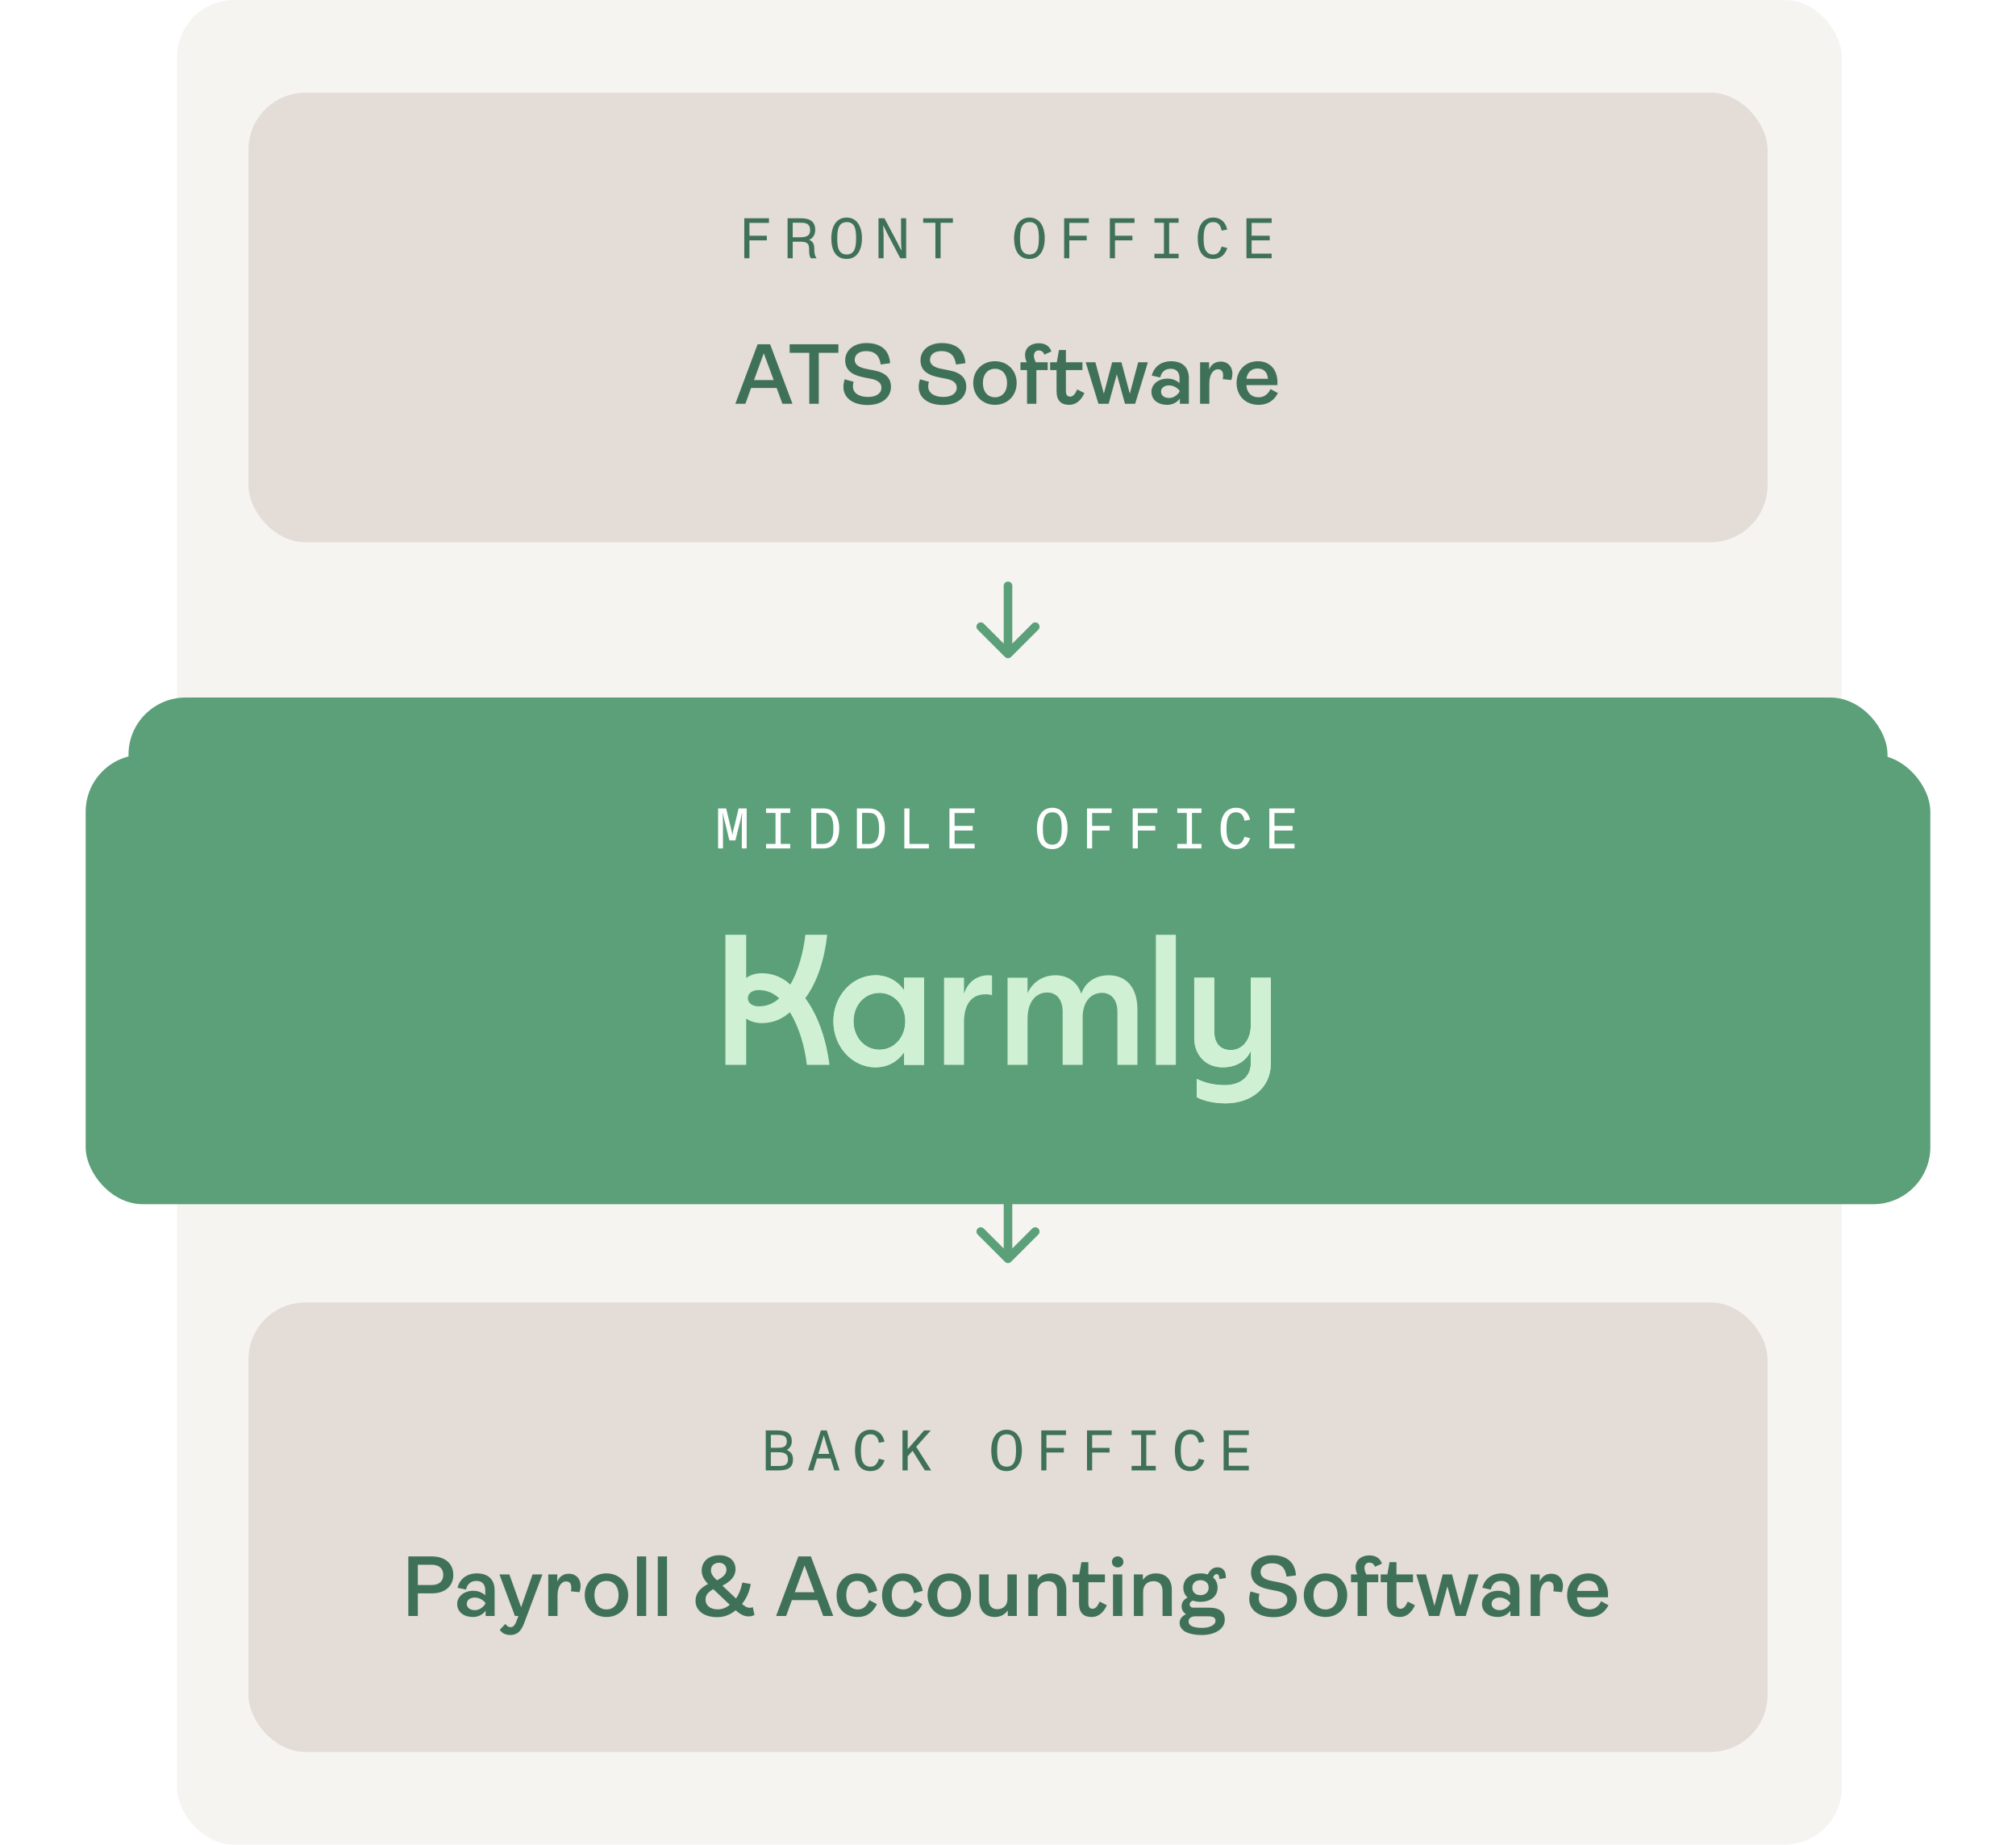 <svg width="706" height="646" viewBox="0 0 706 646" fill="none" xmlns="http://www.w3.org/2000/svg">
<rect x="62" width="583" height="646" rx="20" fill="#F6F4F1"/>
<rect x="87" y="32.452" width="532" height="157.44" rx="20" fill="#E3DCD7"/>
<path d="M262.446 90.436H260.646V76.436H269.286V78.056H262.446V82.556H268.546V84.176H262.446V90.436ZM285.148 86.936C285.148 88.556 285.268 89.516 285.948 90.376L285.928 90.436H283.948C283.488 89.736 283.348 89.076 283.348 87.136C283.348 85.276 282.628 84.636 280.248 84.636H277.608V90.436H275.808V76.436H280.068C282.508 76.436 285.488 76.756 285.488 80.556C285.488 82.276 284.548 83.556 283.328 83.976C284.648 84.476 285.148 85.496 285.148 86.936ZM277.608 83.096H280.048C281.728 83.096 283.708 82.956 283.708 80.636C283.708 77.996 281.728 77.996 280.068 77.996H277.608V83.096ZM296.511 90.676C293.031 90.676 291.131 88.156 291.131 83.436C291.131 79.136 292.991 76.196 296.511 76.196C299.991 76.196 301.851 79.156 301.851 83.436C301.851 87.776 299.991 90.676 296.511 90.676ZM296.511 89.136C297.431 89.136 298.251 88.816 298.771 88.176C299.571 87.196 299.811 85.496 299.811 83.436C299.811 81.616 299.651 80.016 299.031 79.016C298.511 78.176 297.611 77.776 296.591 77.776C295.531 77.776 294.671 78.136 294.131 78.876C293.411 79.856 293.191 81.476 293.191 83.436C293.191 85.516 293.391 87.116 294.151 88.096C294.691 88.776 295.531 89.136 296.511 89.136ZM309.433 90.436H307.653V76.436H309.733L314.073 84.616C314.553 85.536 315.053 86.616 315.633 87.716H315.693C315.613 86.556 315.553 84.796 315.553 84.216V76.436H317.333V90.436H315.273L310.873 82.056C310.593 81.516 309.893 80.016 309.353 78.956H309.293C309.373 80.296 309.433 82.076 309.433 82.456V90.436ZM329.395 90.436H327.575V78.016H323.295V76.436H333.695V78.016H329.395V90.436ZM360.52 90.676C357.04 90.676 355.14 88.156 355.14 83.436C355.14 79.136 357 76.196 360.52 76.196C364 76.196 365.86 79.156 365.86 83.436C365.86 87.776 364 90.676 360.52 90.676ZM360.52 89.136C361.44 89.136 362.26 88.816 362.78 88.176C363.58 87.196 363.82 85.496 363.82 83.436C363.82 81.616 363.66 80.016 363.04 79.016C362.52 78.176 361.62 77.776 360.6 77.776C359.54 77.776 358.68 78.136 358.14 78.876C357.42 79.856 357.2 81.476 357.2 83.436C357.2 85.516 357.4 87.116 358.16 88.096C358.7 88.776 359.54 89.136 360.52 89.136ZM374.462 90.436H372.662V76.436H381.302V78.056H374.462V82.556H380.562V84.176H374.462V90.436ZM390.465 90.436H388.665V76.436H397.305V78.056H390.465V82.556H396.565V84.176H390.465V90.436ZM412.747 76.436V78.016H409.427V88.856H412.747V90.436H404.287V88.856H407.607V78.016H404.287V76.436H412.747ZM424.829 90.676C421.289 90.676 419.449 88.136 419.449 83.436C419.449 79.196 421.209 76.196 424.909 76.196C427.329 76.196 429.149 77.616 429.769 80.376L427.809 80.756C427.489 79.016 426.709 77.776 424.929 77.776C423.909 77.776 423.149 78.056 422.529 78.816C421.729 79.816 421.509 81.456 421.509 83.436C421.509 85.336 421.669 86.916 422.389 87.916C422.949 88.696 423.729 89.136 424.869 89.136C426.469 89.136 427.309 88.016 427.809 86.356L429.809 86.876C428.869 89.456 427.269 90.676 424.829 90.676ZM445.332 90.436H436.512V76.436H445.332V78.056H438.312V82.556H444.652V84.176H438.312V88.816H445.332V90.436Z" fill="#3F7157"/>
<path d="M277.521 141.415H274.011L271.971 135.865H263.031L261.021 141.415H257.511L265.311 120.565H269.691L277.521 141.415ZM267.471 123.715L264.051 133.105H270.951L267.471 123.715ZM286.735 141.415H283.405V123.565H276.535V120.565H293.605V123.565H286.735V141.415ZM303.881 141.835C298.391 141.835 295.361 139.135 295.361 135.475C295.361 134.605 295.541 133.645 295.811 132.835L298.931 133.705C298.751 134.245 298.691 134.815 298.691 135.325C298.691 137.635 300.821 139.015 303.971 139.015C306.881 139.015 308.681 137.755 308.681 135.745C308.681 133.975 307.151 133.105 305.201 132.685L302.441 132.145C297.701 131.215 295.991 129.175 295.991 126.145C295.991 122.575 299.111 120.145 303.371 120.145C308.651 120.145 311.411 122.725 311.711 127.195L308.411 127.645C308.021 124.705 306.551 122.965 303.281 122.965C300.971 122.965 299.321 124.075 299.321 125.995C299.321 127.915 301.121 128.725 303.191 129.145L305.951 129.685C310.391 130.525 312.011 132.565 312.011 135.475C312.011 139.465 308.501 141.835 303.881 141.835ZM330.248 141.835C324.758 141.835 321.728 139.135 321.728 135.475C321.728 134.605 321.908 133.645 322.178 132.835L325.298 133.705C325.118 134.245 325.058 134.815 325.058 135.325C325.058 137.635 327.188 139.015 330.338 139.015C333.248 139.015 335.048 137.755 335.048 135.745C335.048 133.975 333.518 133.105 331.568 132.685L328.808 132.145C324.068 131.215 322.358 129.175 322.358 126.145C322.358 122.575 325.478 120.145 329.738 120.145C335.018 120.145 337.778 122.725 338.078 127.195L334.778 127.645C334.388 124.705 332.918 122.965 329.648 122.965C327.338 122.965 325.688 124.075 325.688 125.995C325.688 127.915 327.488 128.725 329.558 129.145L332.318 129.685C336.758 130.525 338.378 132.565 338.378 135.475C338.378 139.465 334.868 141.835 330.248 141.835ZM348.441 141.775C344.091 141.775 340.821 138.595 340.821 134.125C340.821 129.655 344.091 126.505 348.441 126.505C352.761 126.505 356.031 129.655 356.031 134.125C356.031 138.595 352.761 141.775 348.441 141.775ZM348.441 139.135C350.961 139.135 352.671 137.215 352.671 134.125C352.671 131.065 350.961 129.145 348.441 129.145C345.921 129.145 344.211 131.035 344.211 134.125C344.211 137.215 345.921 139.135 348.441 139.135ZM362.938 141.415H359.668V129.595H357.358V126.865H359.548C359.128 125.905 358.978 125.065 358.978 124.285C358.978 121.645 361.198 120.205 363.718 120.205C365.968 120.205 367.558 121.135 368.188 123.085L365.728 124.195C365.428 123.265 364.738 122.725 363.748 122.725C362.878 122.725 362.068 123.325 362.068 124.615C362.068 125.245 362.278 125.965 362.728 126.865H366.898V129.595H362.938V141.415ZM374.477 141.775C371.537 141.775 370.007 140.275 370.007 136.975V129.595H367.757V126.865H370.097L370.847 122.575H373.277V126.865H379.067V129.595H373.277V136.885C373.277 138.235 373.727 138.895 374.747 138.895C375.737 138.895 376.487 138.085 377.237 136.375L379.757 137.665C378.617 140.185 376.817 141.775 374.477 141.775ZM388.25 141.415H384.68L380.21 126.865H383.6L386.57 137.875L389.48 126.865H392.72L395.66 137.875L398.6 126.865H401.99L397.52 141.415H393.98L391.1 131.065L388.25 141.415ZM408.807 141.775C405.537 141.775 403.227 140.035 403.227 137.185C403.227 134.665 405.567 132.595 408.867 132.595C410.757 132.595 412.167 133.345 413.067 134.185V132.415C413.067 130.345 411.957 129.145 410.007 129.145C407.997 129.145 406.797 130.195 406.317 132.175L403.347 131.545C404.127 128.455 406.587 126.505 410.127 126.505C413.877 126.505 416.337 128.455 416.337 132.445V141.415H413.187V139.585C412.167 140.995 410.487 141.775 408.807 141.775ZM409.407 139.375C410.967 139.375 412.197 138.475 413.067 137.215V136.765C412.287 135.835 410.967 134.965 409.407 134.965C407.697 134.965 406.587 135.895 406.587 137.155C406.587 138.475 407.697 139.375 409.407 139.375ZM423.509 141.415H420.269V126.865H423.419V129.385C424.169 127.645 425.489 126.625 427.559 126.625C429.809 126.625 431.579 128.215 431.579 130.825C431.579 131.515 431.459 132.265 431.189 133.075L428.219 132.775C428.279 132.325 428.339 131.935 428.339 131.575C428.339 130.045 427.739 129.325 426.479 129.325C424.829 129.325 423.509 131.185 423.509 134.185V141.415ZM444.958 136.255L447.508 137.665C446.368 139.945 444.268 141.775 440.698 141.775C436.318 141.775 433.048 138.715 433.048 134.125C433.048 129.625 436.228 126.505 440.488 126.505C444.778 126.505 447.358 129.475 447.358 133.915C447.358 134.245 447.358 134.665 447.328 134.875H436.468C436.648 137.485 438.208 139.135 440.728 139.135C442.768 139.135 444.028 138.055 444.958 136.255ZM440.398 129.055C438.268 129.055 436.798 130.405 436.498 132.655H444.028C443.848 130.345 442.618 129.055 440.398 129.055Z" fill="#3F7157"/>
<rect x="87" y="456.108" width="532" height="157.44" rx="20" fill="#E3DCD7"/>
<path d="M275.527 507.804C276.967 508.384 277.707 509.404 277.707 511.084C277.707 514.724 274.847 514.944 272.167 514.944H268.167V500.944H272.027C274.547 500.944 277.287 501.324 277.287 504.764C277.287 506.144 276.587 507.204 275.527 507.804ZM271.887 502.504H269.947V507.024H271.907C273.767 507.024 275.527 507.004 275.527 504.784C275.527 502.524 273.687 502.504 271.887 502.504ZM269.947 513.404H272.167C274.167 513.404 275.947 513.404 275.947 511.084C275.947 508.584 273.827 508.584 272.267 508.584H269.947V513.404ZM294.029 514.944H292.169L290.909 510.764H286.089L284.849 514.944H282.949L287.469 500.944H289.529L294.029 514.944ZM287.829 504.944L286.569 509.164H290.429L289.149 504.944C288.929 504.204 288.689 503.284 288.509 502.684H288.469C288.249 503.424 288.089 504.064 287.829 504.944ZM304.812 515.184C301.272 515.184 299.432 512.644 299.432 507.944C299.432 503.704 301.192 500.704 304.892 500.704C307.312 500.704 309.132 502.124 309.752 504.884L307.792 505.264C307.472 503.524 306.692 502.284 304.912 502.284C303.892 502.284 303.132 502.564 302.512 503.324C301.712 504.324 301.492 505.964 301.492 507.944C301.492 509.844 301.652 511.424 302.372 512.424C302.932 513.204 303.712 513.644 304.852 513.644C306.452 513.644 307.292 512.524 307.792 510.864L309.792 511.384C308.852 513.964 307.252 515.184 304.812 515.184ZM326.094 514.944H323.874L319.594 508.084L317.874 510.004V514.944H316.054V500.944H317.874V507.504L323.614 500.944H325.954L320.854 506.664L326.094 514.944ZM352.519 515.184C349.039 515.184 347.139 512.664 347.139 507.944C347.139 503.644 348.999 500.704 352.519 500.704C355.999 500.704 357.859 503.664 357.859 507.944C357.859 512.284 355.999 515.184 352.519 515.184ZM352.519 513.644C353.439 513.644 354.259 513.324 354.779 512.684C355.579 511.704 355.819 510.004 355.819 507.944C355.819 506.124 355.659 504.524 355.039 503.524C354.519 502.684 353.619 502.284 352.599 502.284C351.539 502.284 350.679 502.644 350.139 503.384C349.419 504.364 349.199 505.984 349.199 507.944C349.199 510.024 349.399 511.624 350.159 512.604C350.699 513.284 351.539 513.644 352.519 513.644ZM366.461 514.944H364.661V500.944H373.301V502.564H366.461V507.064H372.561V508.684H366.461V514.944ZM382.464 514.944H380.664V500.944H389.304V502.564H382.464V507.064H388.564V508.684H382.464V514.944ZM404.746 500.944V502.524H401.426V513.364H404.746V514.944H396.286V513.364H399.606V502.524H396.286V500.944H404.746ZM416.828 515.184C413.288 515.184 411.448 512.644 411.448 507.944C411.448 503.704 413.208 500.704 416.908 500.704C419.328 500.704 421.148 502.124 421.768 504.884L419.808 505.264C419.488 503.524 418.708 502.284 416.928 502.284C415.908 502.284 415.148 502.564 414.528 503.324C413.728 504.324 413.508 505.964 413.508 507.944C413.508 509.844 413.668 511.424 414.388 512.424C414.948 513.204 415.728 513.644 416.868 513.644C418.468 513.644 419.308 512.524 419.808 510.864L421.808 511.384C420.868 513.964 419.268 515.184 416.828 515.184ZM437.331 514.944H428.511V500.944H437.331V502.564H430.311V507.064H436.651V508.684H430.311V513.324H437.331V514.944Z" fill="#3F7157"/>
<path d="M146.326 565.922H142.996V545.072H151.276C155.746 545.072 158.746 547.502 158.746 551.522C158.746 555.572 155.746 558.002 151.276 558.002H146.326V565.922ZM146.326 547.982V555.092H151.066C153.766 555.092 155.236 553.802 155.236 551.522C155.236 549.242 153.766 547.982 151.066 547.982H146.326ZM165.685 566.282C162.415 566.282 160.105 564.542 160.105 561.692C160.105 559.172 162.445 557.102 165.745 557.102C167.635 557.102 169.045 557.852 169.945 558.692V556.922C169.945 554.852 168.835 553.652 166.885 553.652C164.875 553.652 163.675 554.702 163.195 556.682L160.225 556.052C161.005 552.962 163.465 551.012 167.005 551.012C170.755 551.012 173.215 552.962 173.215 556.952V565.922H170.065V564.092C169.045 565.502 167.365 566.282 165.685 566.282ZM166.285 563.882C167.845 563.882 169.075 562.982 169.945 561.722V561.272C169.165 560.342 167.845 559.472 166.285 559.472C164.575 559.472 163.465 560.402 163.465 561.662C163.465 562.982 164.575 563.882 166.285 563.882ZM178.712 572.582C177.182 572.582 175.832 572.042 175.022 570.752L177.002 568.682C177.482 569.462 178.112 569.852 178.802 569.852C179.882 569.852 180.452 568.952 181.082 567.182L181.562 565.922H180.332L174.902 551.372H178.382L182.492 562.892L186.512 551.372H189.962L183.542 568.472C182.342 571.652 180.812 572.582 178.712 572.582ZM195.241 565.922H192.001V551.372H195.151V553.892C195.901 552.152 197.221 551.132 199.291 551.132C201.541 551.132 203.311 552.722 203.311 555.332C203.311 556.022 203.191 556.772 202.921 557.582L199.951 557.282C200.011 556.832 200.071 556.442 200.071 556.082C200.071 554.552 199.471 553.832 198.211 553.832C196.561 553.832 195.241 555.692 195.241 558.692V565.922ZM212.399 566.282C208.049 566.282 204.779 563.102 204.779 558.632C204.779 554.162 208.049 551.012 212.399 551.012C216.719 551.012 219.989 554.162 219.989 558.632C219.989 563.102 216.719 566.282 212.399 566.282ZM212.399 563.642C214.919 563.642 216.629 561.722 216.629 558.632C216.629 555.572 214.919 553.652 212.399 553.652C209.879 553.652 208.169 555.542 208.169 558.632C208.169 561.722 209.879 563.642 212.399 563.642ZM226.296 565.922H223.056V545.072H226.296V565.922ZM233.591 565.922H230.351V545.072H233.591V565.922ZM263.61 562.802L264.21 565.562C263.73 565.832 263.04 566.072 262.35 566.072C260.73 566.072 259.62 565.652 257.64 563.942C255.54 565.652 253.38 566.342 251.16 566.342C246.66 566.342 243.57 564.122 243.57 560.612C243.57 558.182 244.98 556.232 247.95 554.732C246.42 553.082 245.73 551.732 245.73 550.022C245.73 546.872 248.13 544.652 251.91 544.652C255.36 544.652 257.58 546.542 257.58 549.572C257.58 552.032 255.81 553.892 252.99 555.302L257.73 559.802C258.75 558.392 259.47 556.622 259.98 554.222L262.92 554.732C262.35 557.822 261.27 559.982 259.83 561.722C261.12 562.772 261.87 563.072 262.59 563.072C262.95 563.072 263.34 562.982 263.61 562.802ZM251.82 547.292C250.05 547.292 248.97 548.372 248.97 549.932C248.97 551.102 249.51 551.912 251.07 553.442C252.99 552.452 254.4 551.462 254.4 549.722C254.4 548.222 253.29 547.292 251.82 547.292ZM247.08 560.192C247.08 562.322 248.85 563.612 251.28 563.612C252.69 563.612 254.07 563.222 255.57 562.022L251.1 557.762C250.62 557.342 250.17 556.922 249.78 556.532C247.89 557.612 247.08 558.632 247.08 560.192ZM291.801 565.922H288.291L286.251 560.372H277.311L275.301 565.922H271.791L279.591 545.072H283.971L291.801 565.922ZM281.751 548.222L278.331 557.612H285.231L281.751 548.222ZM300.373 566.282C296.053 566.282 292.963 563.552 292.963 558.632C292.963 554.282 296.023 551.012 300.163 551.012C303.583 551.012 306.463 552.902 307.183 557.132L304.153 557.942C303.553 554.762 302.023 553.652 300.253 553.652C297.793 553.652 296.353 555.572 296.353 558.632C296.353 561.692 297.853 563.642 300.403 563.642C302.413 563.642 303.583 562.352 304.423 560.372L307.093 561.782C305.833 564.332 303.883 566.282 300.373 566.282ZM316.31 566.282C311.99 566.282 308.9 563.552 308.9 558.632C308.9 554.282 311.96 551.012 316.1 551.012C319.52 551.012 322.4 552.902 323.12 557.132L320.09 557.942C319.49 554.762 317.96 553.652 316.19 553.652C313.73 553.652 312.29 555.572 312.29 558.632C312.29 561.692 313.79 563.642 316.34 563.642C318.35 563.642 319.52 562.352 320.36 560.372L323.03 561.782C321.77 564.332 319.82 566.282 316.31 566.282ZM332.458 566.282C328.108 566.282 324.838 563.102 324.838 558.632C324.838 554.162 328.108 551.012 332.458 551.012C336.778 551.012 340.048 554.162 340.048 558.632C340.048 563.102 336.778 566.282 332.458 566.282ZM332.458 563.642C334.978 563.642 336.688 561.722 336.688 558.632C336.688 555.572 334.978 553.652 332.458 553.652C329.938 553.652 328.228 555.542 328.228 558.632C328.228 561.722 329.938 563.642 332.458 563.642ZM348.424 566.282C344.944 566.282 342.964 564.062 342.964 560.402V551.372H346.234V560.072C346.234 562.322 347.284 563.552 349.264 563.552C351.274 563.552 352.804 562.292 352.804 559.982V551.372H356.074V565.922H352.924V563.972C351.934 565.412 350.344 566.282 348.424 566.282ZM363.376 565.922H360.136V551.372H363.286V553.292C364.246 551.852 365.806 551.012 367.846 551.012C371.446 551.012 373.426 553.232 373.426 556.862V565.922H370.186V557.312C370.186 554.972 369.106 553.742 367.006 553.742C364.996 553.742 363.376 555.002 363.376 557.402V565.922ZM382.342 566.282C379.402 566.282 377.872 564.782 377.872 561.482V554.102H375.622V551.372H377.962L378.712 547.082H381.142V551.372H386.932V554.102H381.142V561.392C381.142 562.742 381.592 563.402 382.612 563.402C383.602 563.402 384.352 562.592 385.102 560.882L387.622 562.172C386.482 564.692 384.682 566.282 382.342 566.282ZM391.404 548.912C390.264 548.912 389.394 548.102 389.394 546.992C389.394 545.882 390.264 545.042 391.404 545.042C392.514 545.042 393.414 545.882 393.414 546.992C393.414 548.102 392.514 548.912 391.404 548.912ZM393.024 565.922H389.784V551.372H393.024V565.922ZM400.319 565.922H397.079V551.372H400.229V553.292C401.189 551.852 402.749 551.012 404.789 551.012C408.389 551.012 410.369 553.232 410.369 556.862V565.922H407.129V557.312C407.129 554.972 406.049 553.742 403.949 553.742C401.939 553.742 400.319 555.002 400.319 557.402V565.922ZM426.005 551.252C425.525 551.252 425.135 551.672 424.805 552.422C425.795 553.262 426.395 554.462 426.395 555.992C426.395 559.232 423.725 560.972 420.395 560.972C419.435 560.972 418.535 560.822 417.755 560.552C417.125 560.762 416.615 561.212 416.615 561.842C416.615 562.502 417.095 563.012 417.965 563.012H423.335C427.265 563.012 428.915 564.572 428.915 567.242C428.915 570.512 425.405 572.582 421.025 572.582C415.685 572.582 413.105 570.872 413.105 568.322C413.105 566.972 413.915 566.012 415.355 565.292C414.365 564.662 413.795 563.732 413.795 562.532C413.795 561.062 414.665 560.102 415.895 559.472C414.965 558.632 414.395 557.492 414.395 555.992C414.395 552.752 417.065 551.012 420.395 551.012C421.295 551.012 422.165 551.132 422.945 551.402C423.815 549.632 424.925 548.882 426.395 548.882C427.775 548.882 429.275 549.722 429.275 552.152V552.632L427.025 552.992C426.965 551.732 426.665 551.252 426.005 551.252ZM420.395 558.632C421.985 558.632 423.275 557.732 423.275 555.992C423.275 554.312 421.985 553.382 420.395 553.382C418.805 553.382 417.545 554.312 417.545 555.992C417.545 557.732 418.805 558.632 420.395 558.632ZM422.945 566.042H418.565C417.185 566.042 416.225 566.762 416.225 567.812C416.225 569.252 417.665 570.092 420.995 570.092C423.695 570.092 425.675 569.072 425.675 567.572C425.675 566.492 424.865 566.042 422.945 566.042ZM446.013 566.342C440.523 566.342 437.493 563.642 437.493 559.982C437.493 559.112 437.673 558.152 437.943 557.342L441.063 558.212C440.883 558.752 440.823 559.322 440.823 559.832C440.823 562.142 442.953 563.522 446.103 563.522C449.013 563.522 450.813 562.262 450.813 560.252C450.813 558.482 449.283 557.612 447.333 557.192L444.573 556.652C439.833 555.722 438.123 553.682 438.123 550.652C438.123 547.082 441.243 544.652 445.503 544.652C450.783 544.652 453.543 547.232 453.843 551.702L450.543 552.152C450.153 549.212 448.683 547.472 445.413 547.472C443.103 547.472 441.453 548.582 441.453 550.502C441.453 552.422 443.253 553.232 445.323 553.652L448.083 554.192C452.523 555.032 454.143 557.072 454.143 559.982C454.143 563.972 450.633 566.342 446.013 566.342ZM464.206 566.282C459.856 566.282 456.586 563.102 456.586 558.632C456.586 554.162 459.856 551.012 464.206 551.012C468.526 551.012 471.796 554.162 471.796 558.632C471.796 563.102 468.526 566.282 464.206 566.282ZM464.206 563.642C466.726 563.642 468.436 561.722 468.436 558.632C468.436 555.572 466.726 553.652 464.206 553.652C461.686 553.652 459.976 555.542 459.976 558.632C459.976 561.722 461.686 563.642 464.206 563.642ZM478.702 565.922H475.432V554.102H473.122V551.372H475.312C474.892 550.412 474.742 549.572 474.742 548.792C474.742 546.152 476.962 544.712 479.482 544.712C481.732 544.712 483.322 545.642 483.952 547.592L481.492 548.702C481.192 547.772 480.502 547.232 479.512 547.232C478.642 547.232 477.832 547.832 477.832 549.122C477.832 549.752 478.042 550.472 478.492 551.372H482.662V554.102H478.702V565.922ZM490.242 566.282C487.302 566.282 485.772 564.782 485.772 561.482V554.102H483.522V551.372H485.862L486.612 547.082H489.042V551.372H494.832V554.102H489.042V561.392C489.042 562.742 489.492 563.402 490.512 563.402C491.502 563.402 492.252 562.592 493.002 560.882L495.522 562.172C494.382 564.692 492.582 566.282 490.242 566.282ZM504.015 565.922H500.445L495.975 551.372H499.365L502.335 562.382L505.245 551.372H508.485L511.425 562.382L514.365 551.372H517.755L513.285 565.922H509.745L506.865 555.572L504.015 565.922ZM524.572 566.282C521.302 566.282 518.992 564.542 518.992 561.692C518.992 559.172 521.332 557.102 524.632 557.102C526.522 557.102 527.932 557.852 528.832 558.692V556.922C528.832 554.852 527.722 553.652 525.772 553.652C523.762 553.652 522.562 554.702 522.082 556.682L519.112 556.052C519.892 552.962 522.352 551.012 525.892 551.012C529.642 551.012 532.102 552.962 532.102 556.952V565.922H528.952V564.092C527.932 565.502 526.252 566.282 524.572 566.282ZM525.172 563.882C526.732 563.882 527.962 562.982 528.832 561.722V561.272C528.052 560.342 526.732 559.472 525.172 559.472C523.462 559.472 522.352 560.402 522.352 561.662C522.352 562.982 523.462 563.882 525.172 563.882ZM539.274 565.922H536.034V551.372H539.184V553.892C539.934 552.152 541.254 551.132 543.324 551.132C545.574 551.132 547.344 552.722 547.344 555.332C547.344 556.022 547.224 556.772 546.954 557.582L543.984 557.282C544.044 556.832 544.104 556.442 544.104 556.082C544.104 554.552 543.504 553.832 542.244 553.832C540.594 553.832 539.274 555.692 539.274 558.692V565.922ZM560.722 560.762L563.272 562.172C562.132 564.452 560.032 566.282 556.462 566.282C552.082 566.282 548.812 563.222 548.812 558.632C548.812 554.132 551.992 551.012 556.252 551.012C560.542 551.012 563.122 553.982 563.122 558.422C563.122 558.752 563.122 559.172 563.092 559.382H552.232C552.412 561.992 553.972 563.642 556.492 563.642C558.532 563.642 559.792 562.562 560.722 560.762ZM556.162 553.562C554.032 553.562 552.562 554.912 552.262 557.162H559.792C559.612 554.852 558.382 553.562 556.162 553.562Z" fill="#3F7157"/>
<rect x="45" y="244.28" width="616" height="157.635" rx="20" fill="#5BA079"/>
<g filter="url(#filter0_d_1287_661)">
<rect x="30" y="244.28" width="646" height="157.44" rx="20" fill="#5BA079"/>
</g>
<path d="M253.185 297.119H251.485V283.119H254.305L255.565 288.399C256.025 290.319 256.365 291.439 256.465 292.359H256.525C256.625 290.999 257.045 289.939 257.405 288.399L258.665 283.119H261.485V297.119H259.785V288.579C259.785 288.159 259.825 285.919 259.885 284.779H259.805C259.445 286.999 259.105 287.979 258.945 288.659L257.545 294.319H255.425L254.065 288.659C253.905 287.979 253.345 286.039 253.165 284.779H253.085C253.145 285.919 253.185 288.159 253.185 288.579V297.119ZM276.727 283.119V284.699H273.407V295.539H276.727V297.119H268.267V295.539H271.587V284.699H268.267V283.119H276.727ZM288.349 297.119H284.089V283.119H288.369C291.969 283.119 293.889 285.859 293.889 290.119C293.889 294.579 291.869 297.119 288.349 297.119ZM285.889 284.679V295.559H288.189C289.449 295.559 290.409 295.139 291.009 294.199C291.709 293.099 291.849 291.819 291.849 290.119C291.849 288.399 291.649 286.999 291.049 285.979C290.469 284.999 289.469 284.679 288.189 284.679H285.889ZM304.352 297.119H300.092V283.119H304.372C307.972 283.119 309.892 285.859 309.892 290.119C309.892 294.579 307.872 297.119 304.352 297.119ZM301.892 284.679V295.559H304.192C305.452 295.559 306.412 295.139 307.012 294.199C307.712 293.099 307.852 291.819 307.852 290.119C307.852 288.399 307.652 286.999 307.052 285.979C306.472 284.999 305.472 284.679 304.192 284.679H301.892ZM325.294 297.119H316.694V283.119H318.494V295.539H325.294V297.119ZM341.316 297.119H332.496V283.119H341.316V284.739H334.296V289.239H340.636V290.859H334.296V295.499H341.316V297.119ZM368.521 297.359C365.041 297.359 363.141 294.839 363.141 290.119C363.141 285.819 365.001 282.879 368.521 282.879C372.001 282.879 373.861 285.839 373.861 290.119C373.861 294.459 372.001 297.359 368.521 297.359ZM368.521 295.819C369.441 295.819 370.261 295.499 370.781 294.859C371.581 293.879 371.821 292.179 371.821 290.119C371.821 288.299 371.661 286.699 371.041 285.699C370.521 284.859 369.621 284.459 368.601 284.459C367.541 284.459 366.681 284.819 366.141 285.559C365.421 286.539 365.201 288.159 365.201 290.119C365.201 292.199 365.401 293.799 366.161 294.779C366.701 295.459 367.541 295.819 368.521 295.819ZM382.464 297.119H380.664V283.119H389.304V284.739H382.464V289.239H388.564V290.859H382.464V297.119ZM398.466 297.119H396.666V283.119H405.306V284.739H398.466V289.239H404.566V290.859H398.466V297.119ZM420.748 283.119V284.699H417.428V295.539H420.748V297.119H412.288V295.539H415.608V284.699H412.288V283.119H420.748ZM432.831 297.359C429.291 297.359 427.451 294.819 427.451 290.119C427.451 285.879 429.211 282.879 432.911 282.879C435.331 282.879 437.151 284.299 437.771 287.059L435.811 287.439C435.491 285.699 434.711 284.459 432.931 284.459C431.911 284.459 431.151 284.739 430.531 285.499C429.731 286.499 429.511 288.139 429.511 290.119C429.511 292.019 429.671 293.599 430.391 294.599C430.951 295.379 431.731 295.819 432.871 295.819C434.471 295.819 435.311 294.699 435.811 293.039L437.811 293.559C436.871 296.139 435.271 297.359 432.831 297.359ZM453.333 297.119H444.513V283.119H453.333V284.739H446.313V289.239H452.653V290.859H446.313V295.499H453.333V297.119Z" fill="white"/>
<path d="M351.939 230.074C352.525 230.66 353.475 230.66 354.061 230.074L363.607 220.528C364.192 219.942 364.192 218.992 363.607 218.407C363.021 217.821 362.071 217.821 361.485 218.407L353 226.892L344.515 218.407C343.929 217.821 342.979 217.821 342.393 218.407C341.808 218.992 341.808 219.942 342.393 220.528L351.939 230.074ZM354.5 205.159C354.5 204.33 353.828 203.659 353 203.659C352.172 203.659 351.5 204.33 351.5 205.159L354.5 205.159ZM354.5 229.013L354.5 205.159L351.5 205.159L351.5 229.013L354.5 229.013Z" fill="#5BA079"/>
<path d="M351.939 441.902C352.525 442.488 353.475 442.488 354.061 441.902L363.607 432.356C364.192 431.77 364.192 430.821 363.607 430.235C363.021 429.649 362.071 429.649 361.485 430.235L353 438.72L344.515 430.235C343.929 429.649 342.979 429.649 342.393 430.235C341.808 430.821 341.808 431.77 342.393 432.356L351.939 441.902ZM354.5 416.987C354.5 416.158 353.828 415.487 353 415.487C352.172 415.487 351.5 416.158 351.5 416.987L354.5 416.987ZM354.5 440.841L354.5 416.987L351.5 416.987L351.5 440.841L354.5 440.841Z" fill="#5BA079"/>
<g clip-path="url(#clip0_1287_661)">
<path d="M316.625 342.399V346.81C314.354 343.577 310.922 341.544 306.602 341.544C298.454 341.544 291.85 348.762 291.85 357.663C291.85 366.565 298.454 373.782 306.602 373.782C310.922 373.782 314.357 371.753 316.625 368.516V372.928H323.632V342.399H316.625ZM307.969 367.611C302.725 367.611 298.901 363.156 298.901 357.66C298.901 352.165 302.646 347.709 307.969 347.709C313.15 347.709 317.037 352.165 317.037 357.66C317.037 363.156 313.229 367.611 307.969 367.611Z" fill="#CFF0D3"/>
<path d="M438.021 342.399V359.156C438.021 363.995 435.181 367.734 431.062 367.734C427.043 367.734 425.227 365.047 425.227 361.079V342.399H418.22V363.552C418.22 369.129 421.931 373.779 428.165 373.779C432.897 373.779 436.422 371.618 438.021 368.017V372.46C438.021 376.969 434.468 380.023 428.909 380.023C424.865 380.023 421.896 379.143 419.087 377.848V384.221C420.825 385.258 424.564 386.395 429.186 386.395C438.238 386.395 445.031 380.871 445.031 372.504V342.399H438.021Z" fill="#CFF0D3"/>
<path d="M347.405 341.676V348.542C346.695 348.29 345.985 348.212 345.143 348.212C340.131 348.212 337.602 351.8 337.602 357.968V372.925H330.595V342.399H337.602V347.986C339 343.662 342.331 341.544 346.142 341.544C347.261 341.544 347.405 341.676 347.405 341.676Z" fill="#CFF0D3"/>
<path d="M398.324 353.509V372.925H391.317V354.242C391.317 350.333 389.256 347.709 385.938 347.709C381.938 347.709 379.148 350.927 379.148 356.265V372.925H372.141V354.242C372.141 350.273 370.117 347.586 366.736 347.586C363.041 347.586 359.849 350.474 359.849 356.821V372.921H352.842V342.399H359.849V347.832C361.448 344.231 364.889 341.544 369.621 341.544C374.108 341.544 377.366 344.048 378.657 348.017C380.09 343.898 383.666 341.544 388.276 341.544C394.601 341.544 398.324 346.063 398.324 353.509Z" fill="#CFF0D3"/>
<path d="M404.78 327.367H411.787V372.925H404.78V327.367Z" fill="#CFF0D3"/>
<path d="M282.009 349.582C286.342 343.763 288.796 335.659 289.682 327.367H282.037C281.327 333.62 279.523 340.089 276.767 344.828C274.335 342.471 270.889 340.828 266.794 340.828C264.582 340.828 262.747 341.456 261.318 342.477V327.367H254.034V372.925H261.318V356.714C262.75 357.704 264.598 358.298 266.823 358.298C270.911 358.298 274.009 356.765 276.629 354.502C279.938 359.844 281.877 366.788 282.552 372.921H290.486C289.503 364.868 286.725 355.813 282.009 349.582ZM265.673 352.425C263.589 352.425 261.905 351.338 261.905 349.563C261.905 347.879 263.467 346.722 265.673 346.722C268.554 346.722 270.92 347.832 272.856 349.613C270.92 351.436 268.529 352.425 265.673 352.425Z" fill="#CFF0D3"/>
<path d="M316.625 342.399V346.81C314.354 343.577 310.922 341.544 306.602 341.544C298.454 341.544 291.85 348.762 291.85 357.663C291.85 366.565 298.454 373.782 306.602 373.782C310.922 373.782 314.357 371.753 316.625 368.516V372.928H323.632V342.399H316.625ZM307.969 367.611C302.725 367.611 298.901 363.156 298.901 357.66C298.901 352.165 302.646 347.709 307.969 347.709C313.15 347.709 317.037 352.165 317.037 357.66C317.037 363.156 313.229 367.611 307.969 367.611Z" fill="#CFF0D3"/>
<path d="M438.021 342.399V359.156C438.021 363.995 435.181 367.734 431.062 367.734C427.043 367.734 425.227 365.047 425.227 361.079V342.399H418.22V363.552C418.22 369.129 421.931 373.779 428.165 373.779C432.897 373.779 436.422 371.618 438.021 368.017V372.46C438.021 376.969 434.468 380.023 428.909 380.023C424.865 380.023 421.896 379.143 419.087 377.848V384.221C420.825 385.258 424.564 386.395 429.186 386.395C438.238 386.395 445.031 380.871 445.031 372.504V342.399H438.021Z" fill="#CFF0D3"/>
</g>
<defs>
<filter id="filter0_d_1287_661" x="0" y="234.28" width="706" height="217.44" filterUnits="userSpaceOnUse" color-interpolation-filters="sRGB">
<feFlood flood-opacity="0" result="BackgroundImageFix"/>
<feColorMatrix in="SourceAlpha" type="matrix" values="0 0 0 0 0 0 0 0 0 0 0 0 0 0 0 0 0 0 127 0" result="hardAlpha"/>
<feOffset dy="20"/>
<feGaussianBlur stdDeviation="15"/>
<feComposite in2="hardAlpha" operator="out"/>
<feColorMatrix type="matrix" values="0 0 0 0 0 0 0 0 0 0 0 0 0 0 0 0 0 0 0.1 0"/>
<feBlend mode="normal" in2="BackgroundImageFix" result="effect1_dropShadow_1287_661"/>
<feBlend mode="normal" in="SourceGraphic" in2="effect1_dropShadow_1287_661" result="shape"/>
</filter>
<clipPath id="clip0_1287_661">
<rect width="191.064" height="59.212" fill="white" transform="translate(253.968 327.266)"/>
</clipPath>
</defs>
</svg>
